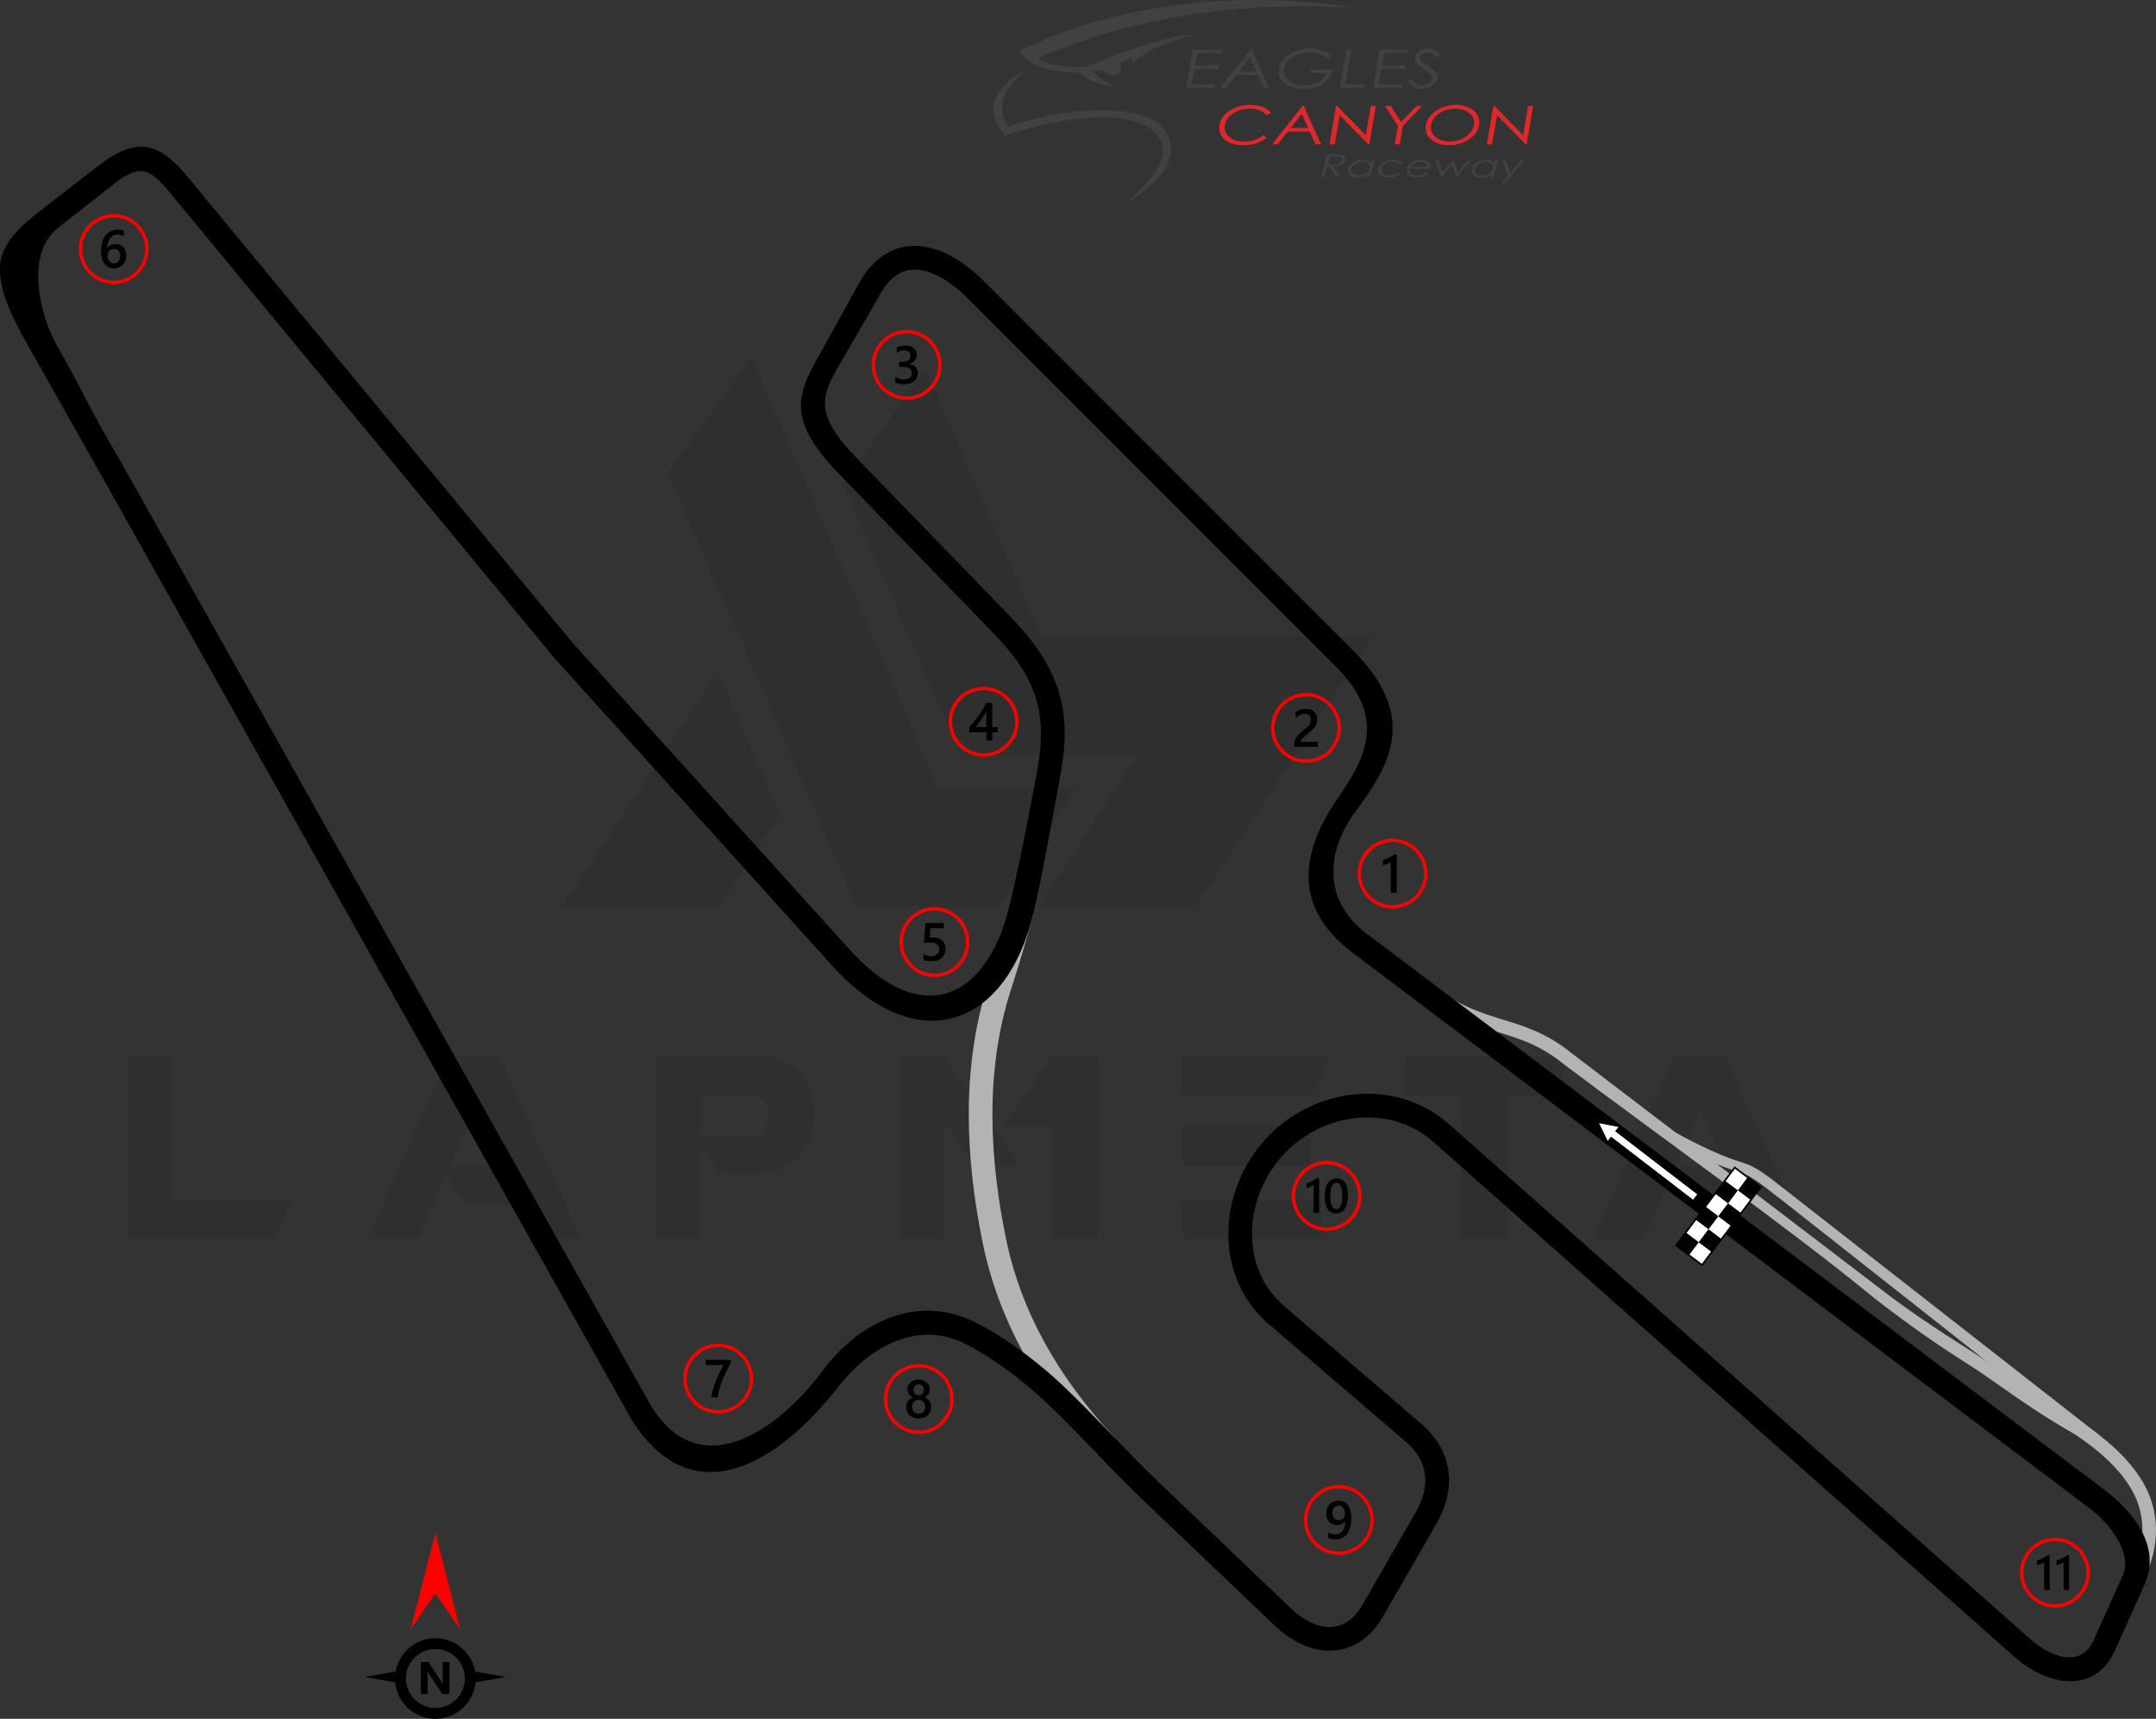 <?xml version="1.0" encoding="UTF-8"?>
<!DOCTYPE svg PUBLIC "-//W3C//DTD SVG 1.1//EN" "http://www.w3.org/Graphics/SVG/1.1/DTD/svg11.dtd">
<!-- Creator: CorelDRAW -->
<svg xmlns="http://www.w3.org/2000/svg" xml:space="preserve" width="224.199mm" height="178.712mm" version="1.1" style="shape-rendering:geometricPrecision; text-rendering:geometricPrecision; image-rendering:optimizeQuality; fill-rule:evenodd; clip-rule:evenodd"
viewBox="0 0 1642.76 1309.46"
 xmlns:xlink="http://www.w3.org/1999/xlink"
 xmlns:xodm="http://www.corel.com/coreldraw/odm/2003">
 <rect x="0" y="0" width="1642.76" height="1309.46" fill="#333333" stroke="none"/>
 <defs>
  <style type="text/css">
   <![CDATA[
    .str0 {stroke:red;stroke-width:2.59;stroke-miterlimit:22.926}
    .str1 {stroke:black;stroke-width:1.29;stroke-miterlimit:22.926}
    .fil3 {fill:none}
    .fil4 {fill:black}
    .fil10 {fill:#414042}
    .fil5 {fill:white}
    .fil2 {fill:black;fill-rule:nonzero}
    .fil8 {fill:#414042;fill-rule:nonzero}
    .fil1 {fill:#B3B3B3;fill-rule:nonzero}
    .fil9 {fill:#DE282B;fill-rule:nonzero}
    .fil6 {fill:red;fill-rule:nonzero}
    .fil7 {fill:white;fill-rule:nonzero}
    .fil0 {fill:black;fill-opacity:0.071}
   ]]>
  </style>
 </defs>
 <g id="Layer_x0020_1">
  <g id="_1826274623968">
   <g id="Layer-1">
    <path class="fil0" d="M97.14 943.8l0 -139.43 34.62 0 0 109.19 90.95 0 -13.85 30.24 -111.72 0zm608.25 -662.5l88.87 204.29 251.38 0 -134.12 204.98 -120.04 0 0 -0.23 75.25 -114.96 -135.04 0 -90.03 -207.29 63.71 -86.79zm-110.8 338.87l-46.17 70.64 -120.03 0 0 -0.23 118.65 -179.36 47.55 108.95zm-151.66 323.86l-36.93 0 -11.31 -25.16 -37.63 0 -17.08 -23.31 -21.93 48.48 -38.32 0 61.86 -139.43 39.01 0 62.33 139.43zm-62.1 -55.86l-18.93 -41.55 -18.47 41.55 37.4 0zm153.51 -22.62l42.01 0c6,-1.85 9,-7.39 8.77,-16.62 0,-7.62 -3.69,-12.47 -11.54,-14.31l-39.24 0 0 30.93zm13.85 27.7l-14.08 -20.31 0 70.87 -34.63 0 0 -139.43 83.33 0c24.47,4.39 36.93,17.54 37.16,39.93l0 8.31c-0.23,22.62 -12.47,36.24 -36.7,40.4l-35.09 -0 0 0.23zm229.68 -5.08l-34.63 0 -24.01 -33.24 -0 88.87 -34.86 0 0 -139.43 34.62 0 58.86 83.79zm24.01 -83.56l34.63 0 0 139.19 -34.86 0 0 -85.41 -37.63 0 37.86 -53.79zm204.98 108.96l0 30.24 -105.95 0 0 -30.24 105.95 0zm-8.31 -55.4l0 29.78 -97.64 0 0 -29.78 97.64 0zm15.23 -53.55l-15.23 30.47 -97.64 0 0 -30.47 112.88 0zm99.26 30.01l-41.78 0 0 -30.01 125.81 0 -14.08 30.01 -34.86 0 0 109.19 -34.86 0 0 -109.19 -0.23 0zm263.85 109.42l-36.93 0 -11.31 -25.16 -37.63 0 -17.08 -23.31 -21.93 48.48 -38.32 0 61.86 -139.43 39.01 0 62.33 139.43zm-62.1 -55.86l-18.93 -41.55 -18.47 41.55 37.4 0z"/>
    <polygon class="fil0" points="508.72,360.7 652.76,690.8 761.02,690.8 819.88,601 715.32,601 572.43,272.06 "/>
   </g>
  </g>
  <path class="fil1" d="M787.2 696.43c-2.32,8.94 -4.83,18.06 -7.6,27.5 -2.85,9.72 -5.84,19.39 -9.01,29.09 -21.26,64.91 -15.68,133.4 -4.36,189.3 11.29,55.77 38.99,105.54 82.86,152.85l-12.85 12.67c-46.15,-49.77 -75.71,-102.84 -87.69,-161.99 -11.95,-59.03 -17.37,-130.56 4.86,-198.42 3.34,-10.2 6.27,-19.65 8.87,-28.52 2.68,-9.15 5.15,-18.12 7.46,-27.01l17.46 4.52z"/>
  <path class="fil1" d="M1627.07 1192.13c7.22,-17.11 7.12,-36.46 -0.29,-52.25 -7.64,-16.26 -23,-32.03 -46.09,-47.31 -38.67,-22.07 -57.11,-38.14 -84.75,-55.6 -27.77,-17.54 -50.96,-34.95 -67.66,-47.87 -61.22,-50.55 -172.8,-130.1 -237.39,-178.84 -36.71,-29.79 -66.68,-18.42 -107.43,-53.65l6.75 -7.79c38.71,33.47 68.81,22.31 107.19,53.45l237.67 181.35c16.43,12.72 38.39,27.76 65.88,45.12 27.56,17.41 46.42,32.95 85.04,54.99l0.3 0.18c24.73,16.35 41.34,33.55 49.82,51.61 8.71,18.55 8.86,40.69 0.46,60.61l-9.49 -4z"/>
  <path class="fil1" d="M1276.27 862.56c10.28,5.77 19.64,10.47 28.06,14.23 9.23,4.13 17.44,7.18 24.56,9.31 8.9,2.67 17.79,9.64 29.11,18.53 2.83,2.22 5.81,4.56 8.41,6.55l232.68 181.82 -4.08 8.2 -232.68 -183.27c-3.36,-2.58 -6.02,-4.66 -8.54,-6.63 -10.46,-8.21 -19.88,-15.62 -26.89,-17.72 -7.45,-2.23 -16.07,-5.44 -25.81,-9.8 -8.82,-3.94 -18.23,-8.3 -28.67,-14.15l3.84 -7.07z"/>
  <path class="fil2" d="M883.27 1129.61l100.05 95.37c4.15,3.96 8.25,7.07 12.25,9.37 7.15,4.11 14.05,5.72 20.28,5.01 5.98,-0.68 11.52,-3.58 16.23,-8.52 2.22,-2.33 4.24,-5.06 6.03,-8.17l40.71 -70.76c5.82,-10.12 8.2,-20.11 6.82,-29.32 -1.3,-8.71 -6.07,-16.98 -14.57,-24.28l-104.44 -89.66 -1.51 -1.34 -0.04 0c-19.76,-17.77 -29.09,-42.19 -29.13,-67.19 -0.04,-24.64 9.01,-49.86 26.03,-69.68 0.73,-0.85 1.27,-1.47 1.62,-1.86 18.3,-20.36 43.35,-32.49 68.95,-34.89 24.99,-2.34 50.52,4.59 70.89,22.19l444.25 393.53c14.03,12.12 37.57,22.44 47.54,0.21l22.29 -49.68c7.88,-17.55 -12,-40.6 -23.87,-49.75l-564.06 -425.14c-50.4,-38.81 -33.18,-84.15 -8.88,-119.12 19.98,-28.76 35.54,-59.43 -2.12,-97.29l-280.24 -280.37c-7.47,-7.51 -14.86,-13.28 -21.97,-17.17 -7.57,-4.14 -14.75,-6.09 -21.25,-5.64 -6.04,0.42 -11.7,3.04 -16.73,8.05 -3.01,2.99 -5.81,6.81 -8.37,11.5 -12.92,23.64 -29.51,50.16 -36.21,63.35 -9.7,19.09 -7.72,33.73 20.96,62.76l112.6 116.08c20.37,20.62 32.84,39.02 39.08,58.94 8.97,28.66 3.52,54.56 -1.84,82.6 -5.89,30.76 -10.76,60.05 -17.41,87.7 -20.84,86.55 -89.38,112.08 -155.88,36.17l-208.68 -231.06 -0.05 -0.06 -1.06 -1.21 0 -0 -292.14 -353.61c-15.59,-18.87 -22.83,-22.08 -43.44,-5.89l-41.99 32.99c-24.85,19.52 -13.96,66.39 -0.15,90.36 18.3,31.77 27.64,53.36 46.75,85.01l406.05 722.93c37.58,59.17 96.6,17.47 130.7,-28.4 26.13,-35.14 68.6,-56.71 110.92,-38.48 19.24,8.29 47.55,27.84 70.42,49.3 25.46,23.9 48.8,50.54 74.61,75.14zm-446.82 -639.69l208.44 230.79c58.12,66.36 107.65,38.5 124.18,-30.13 6.46,-26.81 11.71,-53.46 17.49,-83.68 4.82,-25.17 10.62,-49.9 2.64,-75.4 -5.32,-17 -16.41,-33.14 -34.7,-51.66l-112.6 -116.08c-37.98,-38.45 -37.02,-57.89 -21.68,-86.01 7.43,-13.63 22.56,-40.51 33.96,-61.37 3.43,-6.28 7.28,-11.48 11.48,-15.67 8.28,-8.24 17.85,-12.56 28.25,-13.28 9.95,-0.69 20.44,2.02 31.07,7.83 8.67,4.74 17.47,11.56 26.14,20.28l280.24 280.37c51.83,52.1 25.1,90.12 0.97,123 -20.64,28.13 -25.73,65.67 8.26,91.85l564.06 425.14c20.47,15.77 42.42,42.18 29.32,71.38l-22.29 49.68c-15.7,34.99 -51.94,26.7 -75.81,6.08l-444.25 -393.53c-16.43,-14.2 -37.13,-19.78 -57.46,-17.88 -21.15,1.98 -41.91,12.07 -57.14,29.02l-1.34 1.51c-14.19,16.53 -21.75,37.51 -21.72,57.94 0.03,20.07 7.46,39.62 23.19,53.76l-0.02 0.02 105.65 90.7c11.99,10.3 18.78,22.37 20.72,35.38 1.98,13.25 -1.19,27.18 -9.08,40.91l-40.71 70.76c-2.56,4.46 -5.44,8.34 -8.58,11.63 -7.71,8.08 -17.02,12.86 -27.25,14.03 -9.98,1.14 -20.65,-1.21 -31.31,-7.34 -5.31,-3.05 -10.58,-7.01 -15.72,-11.91l-100.61 -95.91c-25.61,-24.41 -49.19,-51.32 -74.11,-74.7 -21.15,-19.84 -47.69,-38.19 -65.06,-45.67 -33.02,-14.23 -68.26,3.86 -91.98,34.3 -45.98,59.01 -111.09,99.14 -157.77,25.65l-405.61 -722.21 -51.39 -91.06c-10.6,-18.79 -26.1,-45 -24.19,-67.01 1.45,-16.64 16.43,-29.99 30.66,-41l43.89 -33.96c28.95,-22.4 46.03,-18.71 68.26,8.2l293.47 355.22z"/>
  <g id="_1826274625504">
   <path class="fil3 str0" d="M547.25 1024.97c13.99,0 25.33,11.34 25.33,25.33 0,13.99 -11.34,25.33 -25.33,25.33 -13.99,0 -25.33,-11.34 -25.33,-25.33 0,-13.99 11.34,-25.33 25.33,-25.33z"/>
   <path class="fil4" d="M556.8 1038.32c-1.2,2.19 -2.33,4.36 -3.39,6.5 -1.07,2.15 -2.03,4.3 -2.89,6.47 -0.86,2.16 -1.61,4.35 -2.25,6.54 -0.64,2.2 -1.13,4.45 -1.48,6.75l-4.84 0c0.32,-2.05 0.78,-4.09 1.37,-6.13 0.59,-2.04 1.29,-4.07 2.08,-6.11 0.8,-2.04 1.69,-4.09 2.68,-6.15 0.99,-2.06 2.04,-4.14 3.16,-6.24l-13.53 0 0 -3.94 19.09 0 0 2.31z"/>
  </g>
  <g id="_1826274625552">
   <path class="fil3 str0" d="M86.61 164.38c13.99,0 25.33,11.34 25.33,25.33 0,13.99 -11.34,25.33 -25.33,25.33 -13.99,0 -25.32,-11.34 -25.32,-25.33 0,-13.99 11.34,-25.33 25.32,-25.33z"/>
   <path class="fil4" d="M96.2 194.8c0,1.43 -0.24,2.75 -0.71,3.93 -0.47,1.18 -1.12,2.2 -1.96,3.05 -0.84,0.86 -1.83,1.52 -2.98,1.99 -1.15,0.48 -2.39,0.71 -3.74,0.71 -1.43,0 -2.76,-0.28 -3.95,-0.84 -1.2,-0.56 -2.24,-1.39 -3.11,-2.49 -0.87,-1.1 -1.54,-2.48 -2.03,-4.11 -0.48,-1.64 -0.71,-3.54 -0.71,-5.71 0,-2.65 0.31,-4.99 0.95,-7.04 0.63,-2.04 1.5,-3.75 2.6,-5.13 1.1,-1.39 2.4,-2.43 3.89,-3.15 1.48,-0.72 3.1,-1.08 4.82,-1.08 1.08,0 2.05,0.07 2.94,0.22 0.89,0.14 1.59,0.35 2.12,0.6l0 4.16c-0.68,-0.35 -1.4,-0.64 -2.18,-0.88 -0.77,-0.24 -1.65,-0.36 -2.65,-0.36 -1.12,0 -2.15,0.22 -3.09,0.68 -0.95,0.45 -1.76,1.11 -2.44,1.98 -0.69,0.87 -1.22,1.95 -1.62,3.23 -0.39,1.28 -0.59,2.76 -0.61,4.43l0.12 0c0.61,-0.95 1.44,-1.69 2.48,-2.23 1.05,-0.55 2.27,-0.82 3.68,-0.82 1.25,0 2.37,0.2 3.38,0.61 1,0.41 1.86,0.99 2.56,1.75 0.72,0.76 1.27,1.69 1.65,2.79 0.39,1.1 0.58,2.33 0.58,3.69zm-4.66 0.38c0,-0.82 -0.1,-1.57 -0.29,-2.25 -0.19,-0.68 -0.48,-1.26 -0.88,-1.74 -0.39,-0.49 -0.88,-0.86 -1.48,-1.13 -0.58,-0.27 -1.29,-0.4 -2.08,-0.4 -0.8,0 -1.5,0.14 -2.1,0.43 -0.61,0.29 -1.11,0.66 -1.52,1.12 -0.41,0.46 -0.72,1 -0.92,1.59 -0.2,0.6 -0.31,1.21 -0.31,1.84 0,0.68 0.1,1.37 0.29,2.08 0.19,0.71 0.49,1.36 0.88,1.94 0.4,0.59 0.91,1.06 1.52,1.44 0.62,0.38 1.35,0.57 2.2,0.57 0.75,0 1.43,-0.14 2.01,-0.42 0.58,-0.28 1.07,-0.67 1.46,-1.16 0.4,-0.49 0.69,-1.08 0.9,-1.74 0.2,-0.67 0.31,-1.4 0.31,-2.18z"/>
  </g>
  <g id="_1826274626560">
   <path class="fil3 str0" d="M711.99 692.42c13.99,0 25.33,11.34 25.33,25.32 0,13.99 -11.34,25.33 -25.33,25.33 -13.99,0 -25.32,-11.34 -25.32,-25.33 0,-13.99 11.34,-25.32 25.32,-25.32z"/>
   <path class="fil4" d="M703.55 731.11l0 -4.44c1.88,1.26 3.77,1.89 5.7,1.89 1.94,0 3.5,-0.49 4.68,-1.48 1.18,-0.99 1.77,-2.31 1.77,-3.96 0,-1.62 -0.6,-2.88 -1.8,-3.78 -1.2,-0.91 -2.92,-1.35 -5.17,-1.35 -0.77,0 -2.33,0.07 -4.69,0.24l1.02 -15.02 14.07 0 0 3.94 -10.22 0 -0.48 7.15c0.92,-0.05 1.75,-0.08 2.49,-0.08 3.03,0 5.37,0.78 7.03,2.33 1.65,1.55 2.48,3.68 2.48,6.37 0,2.83 -0.95,5.1 -2.84,6.81 -1.89,1.71 -4.5,2.56 -7.8,2.56 -2.79,0 -4.87,-0.39 -6.24,-1.18z"/>
  </g>
  <g id="_1826274625600">
   <path class="fil3 str0" d="M690.77 252.67c13.99,0 25.33,11.34 25.33,25.33 0,13.99 -11.34,25.33 -25.33,25.33 -13.99,0 -25.32,-11.34 -25.32,-25.33 0,-13.99 11.34,-25.33 25.32,-25.33z"/>
   <path class="fil4" d="M682.13 291.23l0 -4.35c1.86,1.48 3.96,2.21 6.3,2.21 1.9,0 3.42,-0.43 4.56,-1.29 1.14,-0.86 1.7,-2.03 1.7,-3.51 0,-3.24 -2.48,-4.86 -7.43,-4.86l-2.21 0 0 -3.71 2.12 0c4.39,0 6.59,-1.52 6.59,-4.58 0,-2.82 -1.71,-4.22 -5.14,-4.22 -1.92,0 -3.71,0.68 -5.4,2.05l0 -4.1c1.94,-1.09 4.23,-1.64 6.87,-1.64 2.54,0 4.57,0.64 6.1,1.92 1.52,1.27 2.29,2.9 2.29,4.9 0,3.76 -1.92,6.18 -5.74,7.26l0 0.08c2.06,0.2 3.69,0.92 4.88,2.16 1.2,1.25 1.79,2.8 1.79,4.65 0,2.56 -0.96,4.64 -2.88,6.21 -1.93,1.58 -4.47,2.36 -7.62,2.36 -2.83,0 -5.09,-0.51 -6.77,-1.53z"/>
  </g>
  <g id="_1826274626176">
   <path class="fil3 str0" d="M749.45 524.51c13.99,0 25.32,11.34 25.32,25.33 0,13.99 -11.34,25.33 -25.32,25.33 -13.99,0 -25.33,-11.34 -25.33,-25.33 0,-13.99 11.34,-25.33 25.33,-25.33z"/>
   <path class="fil4" d="M756.03 535.55l0 18.45 4.24 0 0 3.84 -4.24 0 0 6.28 -4.48 0 0 -6.28 -12.94 0 0 -3.88c1.17,-1.32 2.37,-2.74 3.6,-4.28 1.23,-1.53 2.41,-3.1 3.55,-4.7 1.14,-1.6 2.18,-3.2 3.16,-4.81 0.97,-1.61 1.79,-3.15 2.45,-4.62l4.67 0zm-4.48 18.45l0 -12c-1.45,2.61 -2.88,4.88 -4.3,6.82 -1.41,1.94 -2.73,3.67 -3.97,5.18l8.27 0z"/>
  </g>
  <g id="_1826274626944">
   <path class="fil3 str0" d="M700.02 1040.49c13.99,0 25.33,11.34 25.33,25.33 0,13.99 -11.34,25.33 -25.33,25.33 -13.99,0 -25.32,-11.34 -25.32,-25.33 0,-13.99 11.34,-25.33 25.32,-25.33z"/>
   <path class="fil4" d="M690.49 1072.14c0,-0.82 0.1,-1.62 0.31,-2.39 0.2,-0.78 0.52,-1.48 0.92,-2.14 0.41,-0.65 0.93,-1.24 1.56,-1.76 0.63,-0.52 1.35,-0.93 2.19,-1.25 -1.24,-0.69 -2.22,-1.58 -2.95,-2.66 -0.73,-1.09 -1.09,-2.29 -1.09,-3.6 0,-1.05 0.22,-2.02 0.65,-2.91 0.43,-0.89 1.03,-1.66 1.79,-2.31 0.77,-0.65 1.67,-1.16 2.7,-1.52 1.04,-0.37 2.17,-0.55 3.39,-0.55 1.24,0 2.37,0.19 3.42,0.56 1.04,0.37 1.94,0.88 2.71,1.54 0.76,0.65 1.36,1.42 1.78,2.31 0.43,0.89 0.64,1.85 0.64,2.89 0,1.31 -0.37,2.51 -1.09,3.6 -0.73,1.08 -1.7,1.97 -2.91,2.66 0.82,0.32 1.55,0.74 2.18,1.25 0.63,0.51 1.16,1.09 1.58,1.74 0.42,0.65 0.74,1.36 0.96,2.14 0.21,0.77 0.31,1.57 0.31,2.41 0,1.25 -0.23,2.39 -0.69,3.43 -0.47,1.03 -1.12,1.92 -1.95,2.66 -0.84,0.74 -1.84,1.31 -3.01,1.73 -1.16,0.41 -2.45,0.61 -3.86,0.61 -1.39,0 -2.67,-0.2 -3.84,-0.61 -1.16,-0.41 -2.16,-0.99 -3.01,-1.73 -0.84,-0.73 -1.5,-1.63 -1.97,-2.66 -0.48,-1.03 -0.71,-2.18 -0.71,-3.43zm4.5 -0.39c0,0.81 0.12,1.54 0.35,2.19 0.24,0.65 0.58,1.2 1.02,1.65 0.44,0.45 0.97,0.8 1.59,1.03 0.62,0.24 1.31,0.36 2.06,0.36 0.73,0 1.4,-0.12 2.01,-0.37 0.61,-0.24 1.14,-0.6 1.58,-1.05 0.44,-0.46 0.8,-1.01 1.05,-1.66 0.25,-0.64 0.37,-1.36 0.37,-2.16 0,-0.73 -0.11,-1.42 -0.35,-2.07 -0.24,-0.64 -0.58,-1.2 -1.02,-1.68 -0.44,-0.48 -0.97,-0.86 -1.59,-1.14 -0.62,-0.28 -1.31,-0.42 -2.06,-0.42 -0.71,0 -1.39,0.13 -2,0.39 -0.62,0.26 -1.15,0.63 -1.6,1.1 -0.44,0.48 -0.79,1.03 -1.05,1.69 -0.25,0.65 -0.37,1.36 -0.37,2.14zm0.97 -12.92c0,0.6 0.11,1.15 0.32,1.67 0.21,0.51 0.5,0.95 0.86,1.33 0.36,0.38 0.78,0.67 1.27,0.88 0.48,0.22 1.01,0.32 1.56,0.32 0.56,0 1.08,-0.11 1.57,-0.33 0.48,-0.22 0.91,-0.52 1.28,-0.9 0.36,-0.38 0.65,-0.82 0.86,-1.33 0.21,-0.51 0.32,-1.06 0.32,-1.65 0,-0.6 -0.1,-1.16 -0.31,-1.67 -0.21,-0.52 -0.49,-0.97 -0.85,-1.33 -0.36,-0.37 -0.78,-0.67 -1.27,-0.88 -0.5,-0.21 -1.03,-0.32 -1.6,-0.32 -0.6,0 -1.14,0.11 -1.63,0.33 -0.49,0.22 -0.91,0.52 -1.26,0.91 -0.35,0.38 -0.63,0.83 -0.82,1.34 -0.2,0.51 -0.29,1.05 -0.29,1.63z"/>
  </g>
  <g id="_1826274627808">
   <path class="fil3 str0" d="M1010.8 885.74c13.99,0 25.33,11.34 25.33,25.32 0,13.99 -11.34,25.33 -25.33,25.33 -13.99,0 -25.32,-11.34 -25.32,-25.33 0,-13.99 11.34,-25.32 25.32,-25.32z"/>
   <path class="fil4" d="M1005.11 897.66l0 26.37 -4.17 0 0 -21.26c-0.75,0.54 -1.57,1 -2.44,1.38 -0.87,0.38 -1.86,0.71 -2.98,1l0 -3.56c0.7,-0.23 1.37,-0.47 2.01,-0.72 0.65,-0.25 1.29,-0.53 1.92,-0.85 0.63,-0.31 1.26,-0.66 1.91,-1.04 0.64,-0.39 1.3,-0.82 1.99,-1.32l1.76 0zm12.83 26.8c-2.68,0 -4.78,-1.09 -6.29,-3.29 -1.5,-2.19 -2.25,-5.36 -2.25,-9.51 0,-4.56 0.78,-8 2.35,-10.34 1.57,-2.34 3.84,-3.51 6.8,-3.51 5.67,0 8.5,4.41 8.5,13.22 0,4.36 -0.8,7.69 -2.4,9.99 -1.6,2.3 -3.84,3.44 -6.72,3.44zm0.42 -23.32c-3.13,0 -4.7,3.44 -4.7,10.34 0,6.45 1.53,9.67 4.6,9.67 3.02,0 4.53,-3.28 4.53,-9.83 0,-6.79 -1.48,-10.18 -4.44,-10.18z"/>
  </g>
  <g id="_1826274624880">
   <path class="fil3 str0" d="M1061.06 640.21c13.99,0 25.32,11.34 25.32,25.32 0,13.99 -11.34,25.33 -25.32,25.33 -13.99,0 -25.33,-11.34 -25.33,-25.33 0,-13.99 11.34,-25.32 25.33,-25.32z"/>
   <path class="fil4" d="M1064.27 650.93l0 29.21 -4.62 0 0 -23.55c-0.84,0.6 -1.74,1.11 -2.7,1.52 -0.96,0.42 -2.06,0.79 -3.3,1.11l0 -3.94c0.78,-0.25 1.52,-0.52 2.23,-0.8 0.72,-0.28 1.43,-0.59 2.12,-0.94 0.7,-0.35 1.4,-0.74 2.12,-1.16 0.71,-0.43 1.44,-0.91 2.2,-1.46l1.95 0z"/>
  </g>
  <g id="_1826274629392">
   <path class="fil3 str0" d="M995.08 529.21c13.99,0 25.33,11.34 25.33,25.33 0,13.99 -11.34,25.33 -25.33,25.33 -13.99,0 -25.32,-11.34 -25.32,-25.33 0,-13.99 11.34,-25.33 25.32,-25.33z"/>
   <path class="fil4" d="M1004.04 569.07l-17.94 0 0 -2.21c0,-0.91 0.13,-1.76 0.38,-2.54 0.25,-0.79 0.59,-1.53 1.01,-2.23 0.43,-0.69 0.92,-1.35 1.5,-1.97 0.57,-0.62 1.18,-1.22 1.83,-1.8 0.65,-0.58 1.32,-1.14 1.99,-1.67 0.68,-0.54 1.35,-1.07 1.99,-1.62 0.61,-0.52 1.17,-1.03 1.67,-1.53 0.51,-0.5 0.94,-1.01 1.3,-1.54 0.36,-0.53 0.64,-1.09 0.84,-1.68 0.2,-0.59 0.3,-1.23 0.3,-1.92 0,-0.75 -0.12,-1.42 -0.35,-1.98 -0.24,-0.56 -0.56,-1.04 -0.98,-1.41 -0.41,-0.38 -0.91,-0.67 -1.48,-0.86 -0.57,-0.2 -1.2,-0.29 -1.88,-0.29 -1.16,0 -2.35,0.27 -3.56,0.82 -1.21,0.55 -2.37,1.36 -3.49,2.46l0 -4.45c0.59,-0.44 1.18,-0.81 1.78,-1.14 0.6,-0.33 1.22,-0.6 1.86,-0.82 0.63,-0.22 1.31,-0.38 2.01,-0.49 0.71,-0.11 1.46,-0.16 2.25,-0.16 1.29,0 2.46,0.17 3.51,0.51 1.05,0.34 1.95,0.84 2.69,1.5 0.74,0.66 1.31,1.48 1.72,2.46 0.41,0.98 0.61,2.11 0.61,3.39 0,1.16 -0.14,2.2 -0.43,3.12 -0.29,0.92 -0.69,1.78 -1.21,2.58 -0.52,0.8 -1.16,1.55 -1.91,2.27 -0.74,0.71 -1.58,1.46 -2.49,2.21 -0.78,0.63 -1.54,1.23 -2.31,1.82 -0.76,0.59 -1.45,1.17 -2.06,1.73 -0.61,0.57 -1.11,1.13 -1.48,1.69 -0.38,0.56 -0.57,1.13 -0.57,1.7l0 0.1 12.9 0 0 3.97z"/>
  </g>
  <g id="_1826274628144">
   <g>
    <rect class="fil4" transform="matrix(0.879 -1.166 1.166 0.879 1277.07 948.808)" width="8.48" height="8.48"/>
    <rect class="fil5" transform="matrix(0.879 -1.166 1.166 0.879 1284.52 938.923)" width="8.48" height="8.48"/>
    <rect class="fil4" transform="matrix(0.879 -1.166 1.166 0.879 1291.98 929.038)" width="8.48" height="8.48"/>
    <rect class="fil5" transform="matrix(0.879 -1.166 1.166 0.879 1299.43 919.153)" width="8.48" height="8.48"/>
    <rect class="fil4" transform="matrix(0.879 -1.166 1.166 0.879 1306.88 909.267)" width="8.48" height="8.48"/>
    <rect class="fil5" transform="matrix(0.879 -1.166 1.166 0.879 1314.34 899.382)" width="8.48" height="8.48"/>
    <rect class="fil5" transform="matrix(0.879 -1.166 1.166 0.879 1286.95 956.262)" width="8.48" height="8.48"/>
    <rect class="fil4" transform="matrix(0.879 -1.166 1.166 0.879 1294.41 946.377)" width="8.48" height="8.48"/>
    <rect class="fil5" transform="matrix(0.879 -1.166 1.166 0.879 1301.86 936.492)" width="8.48" height="8.48"/>
    <rect class="fil4" transform="matrix(0.879 -1.166 1.166 0.879 1309.32 926.607)" width="8.48" height="8.48"/>
    <rect class="fil5" transform="matrix(0.879 -1.166 1.166 0.879 1316.77 916.721)" width="8.48" height="8.48"/>
    <rect class="fil4" transform="matrix(0.879 -1.166 1.166 0.879 1324.22 906.836)" width="8.48" height="8.48"/>
   </g>
   <polygon class="fil3 str1" points="1321.79,889.5 1331.68,896.95 1341.56,904.41 1334.11,914.29 1326.66,924.18 1319.2,934.06 1311.75,943.95 1304.29,953.83 1296.84,963.72 1286.95,956.26 1277.07,948.81 1284.52,938.92 1291.98,929.04 1299.43,919.15 1306.88,909.27 1314.34,899.38 "/>
  </g>
  <g id="_1826274630400">
   <path class="fil3 str0" d="M1565.72 1172.8c13.99,0 25.33,11.34 25.33,25.33 0,13.99 -11.34,25.33 -25.33,25.33 -13.99,0 -25.33,-11.34 -25.33,-25.33 0,-13.99 11.34,-25.33 25.33,-25.33z"/>
   <path class="fil4" d="M1561.72 1184.94l0 26.36 -4.17 0 0 -21.26c-0.75,0.54 -1.57,1 -2.44,1.38 -0.87,0.38 -1.86,0.71 -2.98,1l0 -3.56c0.7,-0.23 1.37,-0.47 2.01,-0.72 0.65,-0.25 1.29,-0.53 1.91,-0.85 0.63,-0.31 1.26,-0.66 1.91,-1.04 0.64,-0.39 1.3,-0.82 1.99,-1.31l1.76 0zm14.82 0l0 26.36 -4.17 0 0 -21.26c-0.75,0.54 -1.57,1 -2.44,1.38 -0.87,0.38 -1.86,0.71 -2.98,1l0 -3.56c0.7,-0.23 1.37,-0.47 2.01,-0.72 0.65,-0.25 1.29,-0.53 1.91,-0.85 0.63,-0.31 1.26,-0.66 1.91,-1.04 0.64,-0.39 1.3,-0.82 1.99,-1.31l1.76 0z"/>
  </g>
  <g id="_1826274629152">
   <path class="fil2" d="M331.75 1248.06c8.47,0 16.14,3.44 21.69,8.99l0.02 0.02c4.38,4.38 7.44,10.08 8.54,16.44l23.67 4.08 -23.35 4.02c-0.68,7.34 -3.93,13.93 -8.86,18.86l-0.02 0c-5.56,5.55 -13.23,8.99 -21.69,8.99 -8.48,0 -16.16,-3.44 -21.71,-8.99 -4.93,-4.93 -8.18,-11.52 -8.86,-18.86l-23.35 -4.02 23.67 -4.08c1.1,-6.37 4.16,-12.06 8.54,-16.44l0 -0.02c5.55,-5.55 13.23,-8.99 21.71,-8.99zm10.71 42.43l-5.51 0 -10 -15.24c-0.58,-0.89 -0.99,-1.56 -1.22,-2.01l-0.06 0c0.09,0.86 0.13,2.17 0.13,3.92l0 13.33 -5.16 0 0 -24.25 5.89 0 9.62 14.76c0.44,0.67 0.84,1.33 1.22,1.98l0.07 0c-0.09,-0.56 -0.14,-1.67 -0.14,-3.33l0 -13.41 5.16 0 0 24.25zm5.17 -27.61c-4.06,-4.06 -9.68,-6.56 -15.88,-6.56 -6.2,0 -11.81,2.51 -15.87,6.57 -4.06,4.05 -6.57,9.67 -6.57,15.87 0,6.2 2.51,11.81 6.57,15.87 4.06,4.06 9.67,6.57 15.87,6.57 6.2,0 11.82,-2.51 15.88,-6.56 4.05,-4.07 6.57,-9.68 6.57,-15.88 0,-6.2 -2.51,-11.82 -6.57,-15.88z"/>
   <polygon class="fil6" points="331.75,1213.85 312.85,1241.35 331.75,1167.84 350.65,1241.35 "/>
  </g>
  <polygon class="fil7" points="1227.5,865.94 1290.04,913.99 1293.19,909.89 1230.65,861.84 1233.16,858.58 1218.45,855.73 1224.99,869.21 "/>
  <g id="_1826274628816">
   <path class="fil8" d="M908.82 37.69l22.08 0 -0.48 2.85 -18.21 0 -1.55 9.17 18.05 0 -0.48 2.85 -18.05 0 -1.96 11.54 18.05 0 -0.48 2.85 -21.91 0 4.96 -29.27zm45.1 0l13.03 29.27 -4.15 0 -4.39 -9.62 -16.71 0 -7.62 9.62 -4.3 0 23.17 -29.27 0.97 0zm-1.52 6.14l-8.44 10.65 13.24 0 -4.8 -10.65zm62.47 -1.24l-3.35 2.15c-1.89,-1.6 -4.04,-2.82 -6.47,-3.65 -2.43,-0.83 -4.87,-1.24 -7.31,-1.24 -3.04,0 -6.02,0.56 -8.95,1.69 -2.94,1.13 -5.33,2.66 -7.16,4.59 -1.84,1.93 -2.94,3.97 -3.3,6.12 -0.37,2.2 0.05,4.29 1.27,6.28 1.22,1.98 3.11,3.54 5.67,4.67 2.56,1.13 5.48,1.7 8.75,1.7 3.97,0 7.48,-0.85 10.52,-2.54 3.04,-1.69 5.04,-3.89 6.01,-6.59l-12.3 0 0.48 -2.85 16.65 0c-0.8,4.52 -3.18,8.11 -7.14,10.77 -3.97,2.66 -8.89,3.99 -14.78,3.99 -7.14,0 -12.49,-1.84 -16.04,-5.53 -2.72,-2.84 -3.77,-6.12 -3.14,-9.85 0.47,-2.77 1.83,-5.35 4.07,-7.74 2.25,-2.39 5.09,-4.25 8.52,-5.6 3.44,-1.35 7.18,-2.02 11.23,-2.02 3.28,0 6.29,0.45 9.03,1.34 2.74,0.9 5.33,2.32 7.74,4.3zm10.95 -4.91l3.87 0 -4.48 26.41 14.88 0 -0.48 2.85 -18.74 0 4.96 -29.27zm25.42 0l22.08 0 -0.48 2.85 -18.21 0 -1.55 9.17 18.05 0 -0.48 2.85 -18.05 0 -1.96 11.54 18.05 0 -0.48 2.85 -21.91 0 4.96 -29.27zm21.3 23.79l3.53 -1.49c1.76,3.23 4.16,4.85 7.18,4.85 1.3,0 2.55,-0.23 3.77,-0.69 1.21,-0.46 2.19,-1.07 2.91,-1.84 0.73,-0.77 1.16,-1.58 1.31,-2.45 0.17,-0.98 -0.11,-1.94 -0.83,-2.88 -0.99,-1.3 -2.93,-2.87 -5.83,-4.69 -2.91,-1.85 -4.69,-3.18 -5.34,-4 -1.13,-1.38 -1.56,-2.87 -1.29,-4.48 0.22,-1.27 0.82,-2.43 1.8,-3.48 0.98,-1.05 2.26,-1.87 3.83,-2.47 1.57,-0.6 3.21,-0.9 4.93,-0.9 1.83,0 3.48,0.34 4.95,1.03 1.47,0.68 2.94,1.94 4.4,3.76l-3.46 1.81c-1.21,-1.46 -2.29,-2.43 -3.24,-2.89 -0.95,-0.47 -2.03,-0.7 -3.24,-0.7 -1.57,0 -2.91,0.36 -4.02,1.07 -1.12,0.72 -1.77,1.6 -1.94,2.65 -0.11,0.63 -0.03,1.25 0.22,1.85 0.25,0.6 0.78,1.24 1.59,1.95 0.44,0.37 1.95,1.34 4.51,2.92 3.03,1.88 5.05,3.54 6.05,4.99 1,1.46 1.37,2.93 1.12,4.4 -0.36,2.12 -1.74,3.97 -4.12,5.53 -2.4,1.57 -5.12,2.35 -8.16,2.35 -2.35,0 -4.39,-0.48 -6.14,-1.43 -1.75,-0.95 -3.24,-2.55 -4.47,-4.78z"/>
   <path class="fil9" d="M968.44 86.03l-3.34 1.77c-1.39,-1.66 -3.19,-2.91 -5.4,-3.77 -2.2,-0.86 -4.71,-1.28 -7.53,-1.28 -3.07,0 -6.01,0.56 -8.82,1.69 -2.81,1.12 -5.09,2.63 -6.85,4.52 -1.76,1.89 -2.85,4.02 -3.25,6.38 -0.61,3.57 0.5,6.56 3.32,8.94 2.82,2.39 6.68,3.59 11.59,3.59 5.4,0 10.18,-1.6 14.36,-4.81l2.75 1.75c-2.24,1.85 -4.88,3.29 -7.93,4.31 -3.05,1.01 -6.35,1.52 -9.89,1.52 -6.75,0 -11.79,-1.71 -15.1,-5.12 -2.78,-2.87 -3.83,-6.35 -3.14,-10.42 0.73,-4.28 3.32,-7.89 7.77,-10.81 4.46,-2.93 9.67,-4.39 15.63,-4.39 3.6,0 6.76,0.54 9.48,1.61 2.72,1.08 4.84,2.59 6.37,4.52zm25 -5.4l13.03 29.27 -4.15 0 -4.39 -9.62 -16.71 0 -7.62 9.62 -4.3 0 23.17 -29.27 0.97 0zm-1.53 6.14l-8.44 10.65 13.24 0 -4.8 -10.65zm21.11 23.13l4.96 -29.27 0.83 0 21.85 22.39 3.8 -22.39 3.87 0 -4.96 29.27 -0.88 0 -21.73 -22.19 -3.76 22.19 -3.98 0zm42.19 -29.27l4.41 0 7.9 12.22 11.87 -12.22 4.39 0 -14.83 15.27 -2.37 14 -3.87 0 2.37 -14 -9.87 -15.27zm53.87 -0.73c5.84,0 10.47,1.48 13.9,4.44 3.43,2.96 4.78,6.6 4.05,10.92 -0.73,4.29 -3.3,7.92 -7.73,10.9 -4.44,2.98 -9.47,4.48 -15.12,4.48 -5.71,0 -10.28,-1.49 -13.71,-4.46 -3.43,-2.97 -4.79,-6.56 -4.07,-10.78 0.48,-2.81 1.81,-5.41 4.01,-7.82 2.2,-2.4 4.96,-4.28 8.29,-5.64 3.32,-1.36 6.78,-2.04 10.38,-2.04zm-0.31 2.85c-2.85,0 -5.64,0.56 -8.4,1.69 -2.74,1.13 -4.99,2.64 -6.76,4.55 -1.76,1.92 -2.83,4.04 -3.23,6.39 -0.59,3.47 0.5,6.41 3.27,8.8 2.77,2.4 6.4,3.59 10.88,3.59 3,0 5.86,-0.55 8.59,-1.65 2.74,-1.1 4.98,-2.61 6.73,-4.52 1.75,-1.91 2.82,-4.03 3.22,-6.37 0.39,-2.32 0.03,-4.42 -1.07,-6.3 -1.1,-1.88 -2.87,-3.38 -5.26,-4.5 -2.4,-1.13 -5.05,-1.69 -7.96,-1.69zm24.14 27.15l4.96 -29.27 0.83 0 21.85 22.39 3.8 -22.39 3.87 0 -4.96 29.27 -0.88 0 -21.73 -22.19 -3.76 22.19 -3.97 0z"/>
   <path class="fil8" d="M1011.32 117.51l4.73 0c2.63,0 4.4,0.08 5.29,0.24 1.35,0.24 2.35,0.74 3.02,1.52 0.67,0.78 0.85,1.74 0.55,2.88 -0.26,0.95 -0.78,1.78 -1.59,2.5 -0.8,0.72 -1.81,1.26 -3.05,1.63 -1.23,0.37 -2.84,0.55 -4.83,0.56l6.32 8.12 -2.91 0 -6.32 -8.12 -1.36 0 -2.2 8.12 -2.37 0 4.72 -17.45zm1.91 1.7l-1.61 5.93 4.08 0.02c1.59,0 2.79,-0.11 3.61,-0.33 0.82,-0.22 1.51,-0.58 2.07,-1.06 0.55,-0.49 0.92,-1.03 1.08,-1.63 0.16,-0.58 0.09,-1.12 -0.22,-1.6 -0.3,-0.48 -0.77,-0.82 -1.42,-1.02 -0.64,-0.21 -1.78,-0.31 -3.41,-0.31l-4.19 0zm34.15 2.84l-3.49 12.9 -2.24 0 0.6 -2.22c-1.17,0.85 -2.4,1.48 -3.69,1.9 -1.28,0.42 -2.63,0.63 -4.02,0.63 -2.47,0 -4.41,-0.66 -5.8,-1.98 -1.39,-1.32 -1.83,-2.93 -1.32,-4.82 0.5,-1.85 1.82,-3.44 3.94,-4.75 2.12,-1.32 4.43,-1.98 6.91,-1.98 1.43,0 2.67,0.22 3.71,0.67 1.04,0.45 1.88,1.12 2.51,2.02l0.64 -2.37 2.24 0zm-9.37 1.29c-1.25,0 -2.47,0.23 -3.65,0.68 -1.18,0.45 -2.19,1.09 -3.04,1.9 -0.85,0.82 -1.4,1.68 -1.64,2.6 -0.24,0.9 -0.17,1.77 0.24,2.6 0.41,0.83 1.08,1.47 2.02,1.93 0.94,0.46 2.02,0.69 3.24,0.69 1.23,0 2.46,-0.23 3.68,-0.68 1.23,-0.46 2.24,-1.07 3.05,-1.85 0.81,-0.78 1.34,-1.66 1.6,-2.63 0.4,-1.49 0.07,-2.73 -0.99,-3.73 -1.06,-1 -2.56,-1.5 -4.51,-1.5zm31.08 1.39l-2.01 0.82c-1.14,-1.51 -3.05,-2.26 -5.74,-2.26 -2.14,0 -4.06,0.51 -5.75,1.51 -1.69,1.01 -2.73,2.23 -3.12,3.67 -0.25,0.94 -0.17,1.82 0.26,2.65 0.42,0.83 1.15,1.47 2.16,1.93 1.01,0.46 2.22,0.68 3.63,0.68 2.58,0 4.9,-0.75 6.94,-2.26l1.55 0.87c-1.09,0.93 -2.41,1.64 -3.96,2.16 -1.56,0.51 -3.23,0.77 -5.04,0.77 -2.78,0 -4.91,-0.65 -6.39,-1.94 -1.48,-1.3 -1.97,-2.87 -1.46,-4.72 0.34,-1.24 1.08,-2.4 2.22,-3.47 1.14,-1.07 2.54,-1.9 4.2,-2.5 1.66,-0.6 3.41,-0.9 5.27,-0.9 1.17,0 2.25,0.13 3.26,0.39 1.01,0.26 1.83,0.6 2.47,1.02 0.64,0.42 1.14,0.95 1.49,1.59zm17.83 5.95l1.7 0.74c-0.87,0.9 -1.78,1.62 -2.75,2.17 -0.97,0.55 -2,0.97 -3.1,1.26 -1.11,0.29 -2.3,0.43 -3.59,0.43 -2.87,0 -4.92,-0.69 -6.16,-2.07 -1.24,-1.38 -1.63,-2.93 -1.16,-4.67 0.44,-1.63 1.52,-3.09 3.24,-4.37 2.17,-1.62 4.72,-2.44 7.62,-2.44 2.99,0 5.16,0.83 6.5,2.5 0.95,1.17 1.2,2.64 0.75,4.4l-15.82 0c-0.36,1.49 -0.04,2.72 0.96,3.67 1,0.96 2.44,1.43 4.29,1.43 0.9,0 1.8,-0.11 2.71,-0.34 0.91,-0.23 1.71,-0.53 2.4,-0.9 0.7,-0.38 1.5,-0.98 2.42,-1.82zm0.96 -3.48c-0.06,-0.89 -0.31,-1.59 -0.74,-2.12 -0.44,-0.53 -1.09,-0.96 -1.95,-1.28 -0.86,-0.32 -1.82,-0.49 -2.86,-0.49 -1.73,0 -3.32,0.41 -4.79,1.22 -1.07,0.6 -1.99,1.48 -2.78,2.67l13.13 0zm5.98 -5.15l2.32 0 2.81 9.36 8.12 -9.36 0.42 0 3.07 9.36 7.98 -9.36 2.31 0 -11.06 12.9 -0.43 0 -3.07 -9.23 -8.08 9.23 -0.45 0 -3.94 -12.9zm47.55 0l-3.49 12.9 -2.24 0 0.6 -2.22c-1.17,0.85 -2.4,1.48 -3.69,1.9 -1.28,0.42 -2.63,0.63 -4.02,0.63 -2.47,0 -4.41,-0.66 -5.8,-1.98 -1.4,-1.32 -1.83,-2.93 -1.32,-4.82 0.5,-1.85 1.82,-3.44 3.94,-4.75 2.12,-1.32 4.43,-1.98 6.91,-1.98 1.43,0 2.67,0.22 3.71,0.67 1.04,0.45 1.88,1.12 2.51,2.02l0.64 -2.37 2.24 0zm-9.37 1.29c-1.25,0 -2.47,0.23 -3.65,0.68 -1.18,0.45 -2.19,1.09 -3.04,1.9 -0.85,0.82 -1.4,1.68 -1.64,2.6 -0.24,0.9 -0.16,1.77 0.24,2.6 0.41,0.83 1.08,1.47 2.02,1.93 0.94,0.46 2.02,0.69 3.24,0.69 1.23,0 2.46,-0.23 3.68,-0.68 1.23,-0.46 2.24,-1.07 3.05,-1.85 0.8,-0.78 1.34,-1.66 1.6,-2.63 0.4,-1.49 0.07,-2.73 -0.99,-3.73 -1.06,-1 -2.56,-1.5 -4.51,-1.5zm12.92 -1.29l2.34 0 3.36 9.89 8.55 -9.89 2.4 0 -15.22 17.62 -2.4 0 4.99 -5.78 -4.02 -11.84z"/>
   <path class="fil10" d="M827.09 51.3c34.26,-14.87 62.64,-23.44 85.12,-25.72 -24.14,6.68 -41,13.94 -49.73,22.85 0.15,-2.06 0.15,-3.62 0,-4.68 -3.3,1.55 -6.31,2.83 -9.03,3.83 4.76,7.31 -6.15,14.46 -12.43,5.84 -2.9,0.35 -5.73,0.56 -8.5,0.64 4.58,5.12 10.03,8.91 16.37,11.37 -10.16,-0.18 -19.05,-3.51 -26.67,-9.99 -24.55,-0.39 -39.71,-5.95 -45.48,-16.68 72.34,-35.73 166.84,-47.07 255.47,-32.73 -86.23,-5.26 -167.99,6.43 -241.44,38.26 5.18,4.44 17.29,6.78 36.34,7.01zm60.58 47.71c11.58,18.65 1.48,37.08 -31.45,57.17 25.97,-21.64 35.85,-39.73 25.93,-52.71 -14.58,-19.08 -61.34,-18.1 -116.26,-0.21 -16.22,-18.15 -10.84,-35.01 16.15,-50.58 -18.35,15.28 -23.05,29.39 -14.03,43.89 47.82,-17.16 107.57,-17.02 119.66,2.44z"/>
  </g>
  <g id="_1826274631744">
   <path class="fil6" d="M1020.09 1131.38c7.35,0 14.01,2.98 18.82,7.8 4.82,4.82 7.8,11.47 7.8,18.82 0,7.35 -2.98,14 -7.8,18.82 -4.82,4.82 -11.47,7.8 -18.82,7.8 -7.35,0 -14.01,-2.98 -18.82,-7.8 -4.82,-4.82 -7.8,-11.47 -7.8,-18.82 0,-7.35 2.98,-14.01 7.8,-18.82 4.82,-4.82 11.47,-7.8 18.82,-7.8zm16.99 9.62c-4.35,-4.35 -10.36,-7.04 -16.99,-7.04 -6.64,0 -12.65,2.69 -16.99,7.04 -4.35,4.35 -7.04,10.36 -7.04,16.99 0,6.64 2.69,12.64 7.04,16.99 4.35,4.35 10.36,7.04 16.99,7.04 6.64,0 12.65,-2.69 16.99,-7.04 4.35,-4.35 7.04,-10.36 7.04,-16.99 0,-6.64 -2.69,-12.65 -7.04,-16.99z"/>
   <path class="fil4" d="M1029.66 1156.44c0,2.86 -0.31,5.31 -0.92,7.37 -0.62,2.06 -1.47,3.75 -2.55,5.08 -1.08,1.33 -2.35,2.31 -3.8,2.94 -1.46,0.63 -3.02,0.95 -4.69,0.95 -0.54,0 -1.09,-0.03 -1.65,-0.1 -0.55,-0.07 -1.07,-0.16 -1.57,-0.26 -0.5,-0.11 -0.95,-0.22 -1.36,-0.35 -0.4,-0.12 -0.74,-0.24 -1.01,-0.37l0 -4.16c0.28,0.17 0.63,0.35 1.04,0.52 0.41,0.18 0.86,0.34 1.34,0.48 0.49,0.14 0.99,0.25 1.52,0.33 0.52,0.09 1.03,0.14 1.52,0.14 1.13,0 2.16,-0.22 3.08,-0.66 0.93,-0.44 1.71,-1.09 2.36,-1.95 0.65,-0.86 1.15,-1.94 1.5,-3.22 0.35,-1.29 0.53,-2.77 0.53,-4.46l-0.08 0c-0.24,0.42 -0.55,0.82 -0.95,1.2 -0.39,0.38 -0.84,0.71 -1.35,1 -0.5,0.29 -1.07,0.51 -1.68,0.69 -0.62,0.17 -1.28,0.26 -1.99,0.26 -1.2,0 -2.31,-0.21 -3.34,-0.63 -1.03,-0.41 -1.92,-1.01 -2.68,-1.78 -0.76,-0.77 -1.35,-1.71 -1.78,-2.81 -0.43,-1.1 -0.65,-2.33 -0.65,-3.69 0,-1.49 0.24,-2.83 0.73,-4.03 0.5,-1.2 1.17,-2.22 2.03,-3.07 0.86,-0.84 1.88,-1.5 3.05,-1.95 1.17,-0.46 2.44,-0.69 3.81,-0.69 1.29,0 2.51,0.24 3.66,0.73 1.15,0.49 2.16,1.26 3.03,2.31 0.87,1.06 1.56,2.42 2.07,4.09 0.51,1.67 0.76,3.7 0.76,6.08zm-4.82 -3.05c0,-0.96 -0.12,-1.83 -0.37,-2.61 -0.24,-0.78 -0.59,-1.46 -1.03,-2.01 -0.44,-0.56 -0.96,-0.99 -1.57,-1.29 -0.6,-0.31 -1.26,-0.46 -1.98,-0.46 -0.64,0 -1.25,0.13 -1.82,0.39 -0.58,0.26 -1.08,0.63 -1.52,1.11 -0.43,0.47 -0.78,1.05 -1.03,1.73 -0.25,0.67 -0.37,1.43 -0.37,2.25 0,0.91 0.12,1.7 0.37,2.39 0.24,0.69 0.58,1.27 1.03,1.75 0.44,0.47 0.97,0.83 1.59,1.08 0.61,0.25 1.3,0.37 2.04,0.37 0.67,0 1.28,-0.12 1.84,-0.37 0.56,-0.24 1.05,-0.58 1.48,-1 0.41,-0.41 0.74,-0.91 0.99,-1.48 0.24,-0.57 0.35,-1.18 0.35,-1.83z"/>
  </g>
 </g>
</svg>
